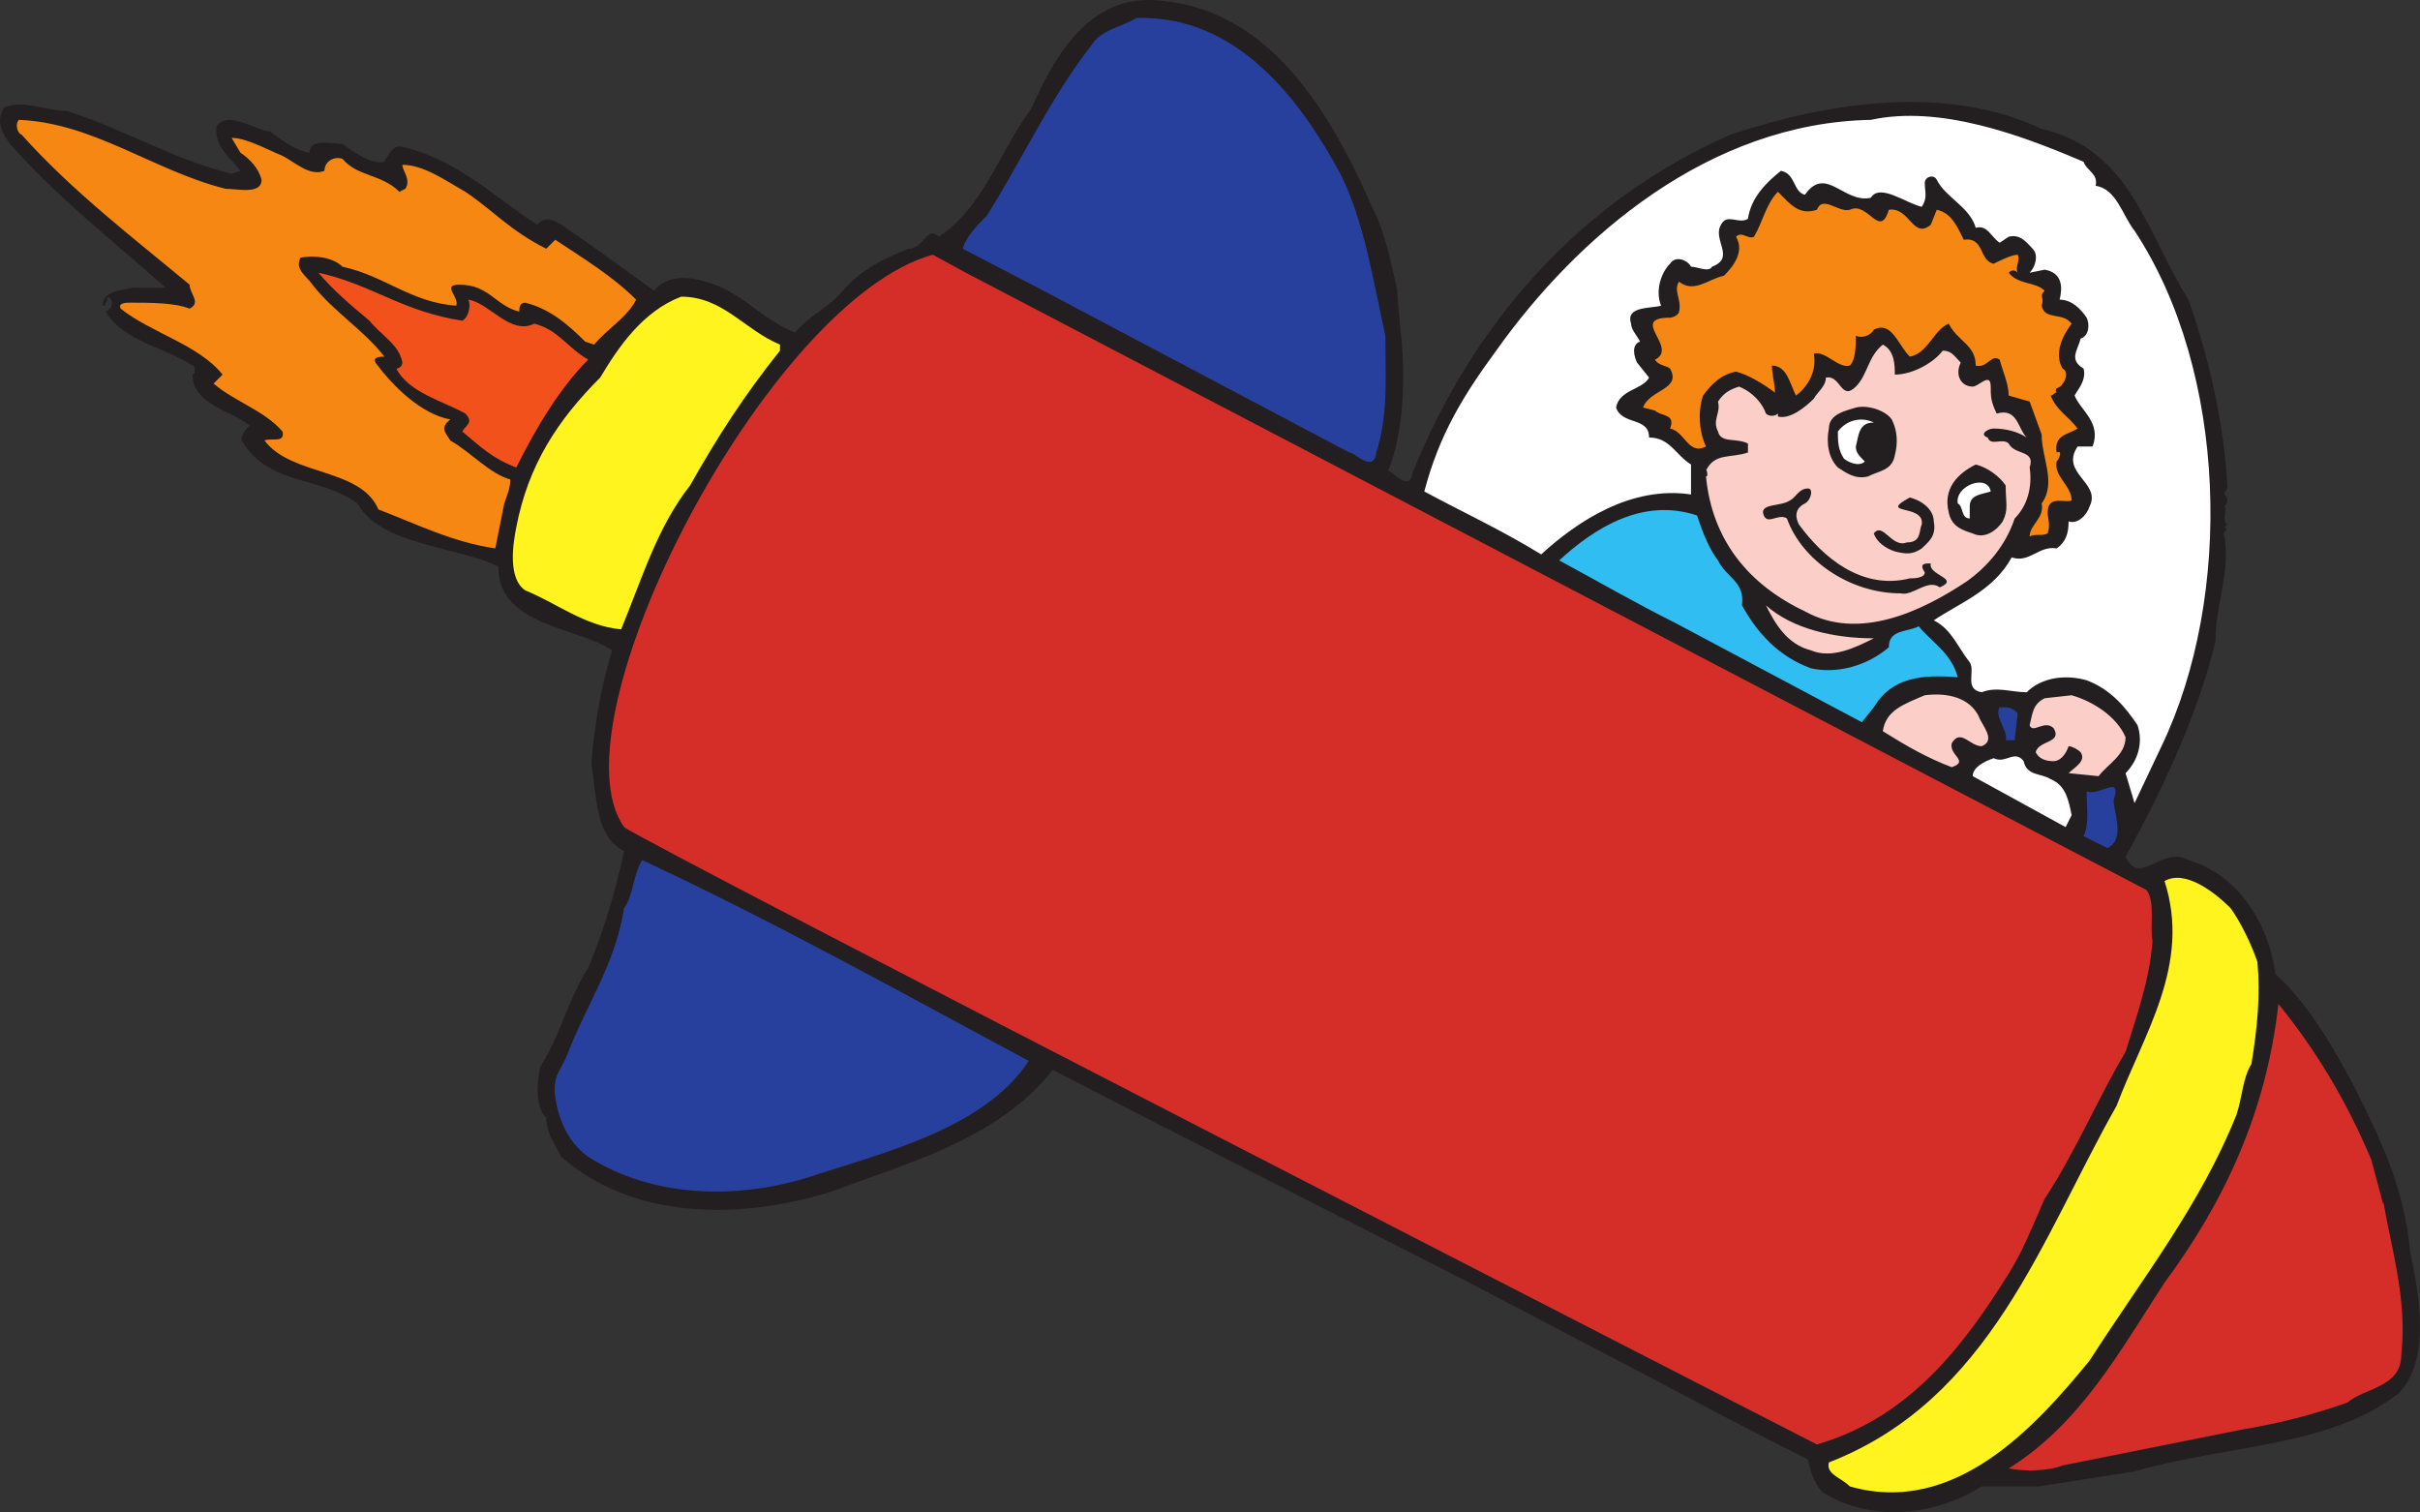 <svg xmlns="http://www.w3.org/2000/svg" width="605.639" height="378.431"><rect width="100%" height="100%" fill="#333333" stroke="none"/><path fill="#231f20" fill-rule="evenodd" d="M343.702 52.5c3 6 4.5 13.5 6 20.25 0 3 .75 7.5.75 9.75 1.5 11.25.75 26.25-3 35.25 1.5.75 5.25 5.25 6 .75 15-37.5 42-68.25 79.5-84.75 24.75-8.25 54-12.75 78-1.5 22.5 5.25 26.25 26.25 36.75 42.75 5.25 15 9 31.5 9.75 47.25-2.25 2.25 1.5 1.5-.75 4.5.75.75-.75 3.75.75 4.5l-.75.75c1.5.75-.75.75 0 2.25 1.5 9.75-2.25 16.5-2.25 26.25-4.5 18.75-13.5 37.5-22.5 54 3.75 7.5 9-3 15.75.75 12.75 3.75 20.25 16.5 21.75 28.5 8.25 7.5 14.25 18 19.5 27.75 6.75 13.5 12.75 25.5 14.25 42 2.25 10.5 5.25 27-3 35.25-17.25 13.5-42.75 12.75-66 19.5l-24 3.75h-14.25c-12 7.5-27.75 9-39.75 1.5-2.25-2.25-3-5.25-3.75-8.25-13.5-6.75-24.75-12.75-37.5-19.5L367.702 321l-79.5-40.5-24.75-12.75c-13.5 17.25-36 23.25-56.25 30.75-22.5 6.75-48.75 6.75-66.75-9-1.5-3-3.75-6-3.75-9.75-3-3-2.25-9-1.5-12.75 5.25-8.25 6.75-16.5 12-24.75 3.75-9 6.75-18.75 9-29.25-7.5-3.75-6.75-14.25-8.25-21.75.75-9 2.25-18.75 5.25-28.5-9-6-28.5-6-28.5-21-11.25-5.25-29.25-5.25-35.25-15.75-9-6.75-21.75-4.5-28.5-15-1.5-1.5.75-3.75 1.5-4.5-4.5-3.75-14.25-5.25-14.25-12.75.75 0 .75-2.25 0-2.25-6.75-4.5-17.25-6-21.75-13.5 1.5-.75 2.25-2.25.75-3.75l-.75.75c1.5 0-.75.75 0 1.5h-.75c0-3.75 4.5-3.75 7.5-4.5h8.25c-13.5-12-27-22.5-39-36-1.5-2.25-3.75-5.25-1.5-9 4.5-2.25 10.5.75 15.75.75 14.25 4.5 26.25 12 41.25 15.75l2.25-.75c-2.25-3-6.75-6-6-11.25 3-3.75 9 .75 13.5 1.5 3 2.25 6 4.5 9.75 5.25 0-3.75 5.25-2.25 8.25-2.25 3 2.25 7.5 5.25 10.5 4.5.75-1.5 2.25-4.5 4.5-3.75 13.5 3 23.25 12.75 33.75 19.5 3-3.75 7.5 1.5 10.5 3l18.75 13.5c3-3.75 8.25-3.75 12.75-2.25 9 2.25 13.5 9 22.5 12.75 3.75-4.5 8.25-6 12-10.5 4.5-5.25 10.5-8.25 16.5-10.5 3.75 0 4.5-6 7.5-3 11.25-7.5 15-21 23.25-32.25 5.25-12 13.5-27 29.25-27 30 .75 45.75 28.5 56.25 52.5"/><path fill="#28409d" fill-rule="evenodd" d="M335.452 43.5c6 12 8.25 27 11.25 40.5 0 11.25.75 19.5-2.25 29.25-.75 5.25-5.25 0-6.75 0l-78-41.25-18.75-9.75c.75-3 3.75-6 6-8.25 9-14.25 15.75-29.25 26.25-42.75 2.25-3.75 7.5-4.5 11.25-6.75 25.5-.75 41.25 21 51 39"/><path fill="#fff" fill-rule="evenodd" d="M521.452 40.5c.75 2.25 3.75 3 3 6 5.25.75 6.75 7.5 9.75 11.25 23.25 35.25 24.75 91.5 6.75 129l-6.75 14.25-2.25-7.5c3-3 4.5-7.5 3-12-3-4.5-6.75-9-12.75-11.25-5.25-1.5-11.25-.75-15 3-3.75 0-7.5-1.5-11.25 0-4.5-.75-1.5-5.25-3-7.5-3-3.75-4.5-8.25-9-10.5 6.75-4.5 15-7.5 19.5-15.75 4.5 1.5 6.75-3 11.25-2.25 2.25-1.5 3-3.75 3-6.75 2.25.75 4.5-1.5 5.25-3.75 3-6-7.5-8.25-3-15h3.75c2.25-6-3-9-4.5-12.75.75-1.5 3-3.75 2.25-6.75-3.75-2.25-1.5-4.5-.75-7.5 2.25-.75 2.25-3.75 1.5-5.25-1.5-2.25-3.75-4.5-6.75-4.5.75-3 .75-6.75-3.75-7.5l-3.75.75c1.5-1.5 2.25-4.5.75-6s-3-3.75-6-3l-2.25 1.5c-2.25-1.5-3-4.5-6-3.75-1.5-5.25-7.5-7.5-9.75-12-.75-1.5-3-.75-3 .75 0 2.25.75 3.75-.75 6-3.75-.75-10.5-6-12.75-2.25-6.75 1.5-11.25-8.25-16.5-.75-3-.75-2.25-5.25-6-6-3.75 3-7.5 6.75-8.25 12-2.25 1.5-5.25-1.5-6.75 1.5-2.25 3.75 3.75 8.25-2.25 10.5-.75 1.5-3.75 0-5.25 0-.75-1.5-3.75-3-5.25-.75-2.25 2.25-3.75 6.75-2.25 10.5-2.25.75-9 0-7.5 4.5 0 1.5 1.5 3 2.25 4.5-2.25.75-1.5 3.75-.75 5.25l3 3.75c-1.5 3-7.5 3-8.25 7.5 1.5 4.5 8.25 2.25 8.25 7.5 5.25 0 6.75 4.5 10.5 6.75v7.5c-15-2.25-28.5 6.75-37.5 15-9.75-6-19.5-10.5-29.25-15.75 3.75-14.25 9.75-24 18-35.25 20.25-28.5 53.25-57 93.75-57.75 17.25-3.75 37.5 3.75 53.25 10.5"/><path fill="#f68712" fill-rule="evenodd" d="M56.452 47.25c3 0 9 1.5 9-2.25-.75-3-3-5.25-5.25-6.75l-2.25-3.75c3.75 0 9 3 12.75 4.5 3 1.5 6.75 5.25 10.5 3.75 0-2.25 2.25-3.75 4.5-3 3.75 4.5 9.75 3.75 14.25 8.25l1.5-.75c1.5-2.25-.75-4.5-.75-6 5.25 0 10.5 3.75 15.75 6.75 6.75 4.5 11.25 9.75 20.25 14.25l2.25-2.25c6.75 4.5 14.25 9 20.25 15-2.25 4.5-7.5 7.5-10.5 11.25l-2.25-.75c-4.5-4.5-9-8.25-15-9.75-1.5 0-1.5 1.5-1.5 2.25-6-1.5-7.5-6.75-15-6.75-4.5 0 0 3-.75 5.25-11.25-.75-18-7.5-28.5-9.75-2.25-2.25-6.75-3-10.5-2.25-1.5 3 1.5 4.5 3 6.75 5.25 6.75 12.75 11.25 18 18-.75 0-3 0-2.25 1.5 4.5 6 11.25 12.75 18.75 14.25-3 2.25-.75 3.75 0 5.25 5.25 3 9.75 8.25 15 9.75 0 2.25-.75 3.75-1.5 6l-2.25 11.25c-10.5-1.5-19.5-6-29.25-9.75-4.5-10.5-21.75-8.25-28.5-17.25 1.5-.75 5.25.75 4.5-2.25-4.5-5.25-12-7.5-17.25-12l2.25-2.25c-6-7.5-18-10.5-25.5-16.5-.75-1.5 1.5-1.5 2.25-1.5 5.25 0 11.25 0 15 1.5 3-1.5 0-3.75 0-6-13.5-11.25-29.25-23.25-42-37.5-1.5-.75-1.5-3-.75-3.75 18.75.75 33.75 12.75 51.75 17.25"/><path fill="#fccec8" fill-rule="evenodd" d="M441.952 103.5c-.75-2.25-3-5.25-6.75-6.75-2.25.75-3.75 1.5-5.25 3.75.75 3-1.5 4.5 0 7.5.75 3 4.5 1.5 7.5 3v2.25c-4.5 1.5-8.25 0-10.5 4.5 0-.75.75 1.5 0 1.5 1.5 15.75 10.5 27 24.75 33.75 13.5 7.5 29.25 0 40.5-7.5 5.25-3.75 9.75-9 12-15.75 3-3 4.5-7.5 3.75-12.75 1.5-4.5-3.75-3-5.25-6-1.5-1.5-4.5.75-5.25-1.5-2.25-.75 0-2.25 1.5-2.25 3 0 6 .75 8.25 2.25-2.25-2.25-2.25-7.5-7.5-6-1.5-3-1.5-4.5-1.5-6.75 0-3.75-3 0-4.5 0-3 0-4.5-3-3-6-1.5-1.5-2.25-3-4.5-3-2.25 3-7.5 6-12 6 0-2.25 0-6-3-7.5-3.75 3-3.75 7.5-6.75 10.5-3.75 3.75-3.75-3-7.5-2.25 0 2.25-2.25 3.75-3 5.25-2.25 2.25-6 5.25-9 4.5v-.75c-.75.75-2.25.75-3 0"/><path fill="#f68712" fill-rule="evenodd" d="M514.702 115.5c.75-.75 1.5-3 0-2.25-.75-4.5 3-4.5 5.25-6-2.25-3-5.25-4.5-6.75-8.25.75 0 .75-.75 1.5-.75-.75-1.5.75-.75 1.5-2.25.75-.75 1.5-3 0-3.75-2.25-3.75 0-8.25 2.25-11.25-2.25-3-6.75-.75-7.5-4.5.75-2.25-.75-2.25.75-3.75-2.25-2.25-6.75-1.5-9-4.5.75-.75 1.5-.75 2.25 0-.75-1.5.75-3 0-4.5-1.5 0-4.5 1.5-6 2.25-3.75-.75-2.25-6.75-7.5-6-1.5-3-3-6.75-6.75-7.5l-1.5 3.75c-4.5 3.75-5.25-4.5-10.5-3.75-2.25 7.5-5.25-2.25-9.75 0-3 .75-6.75-3.75-8.25 0-4.5 1.5-6.75-1.5-9.75-4.5-3 3-3.75 7.5-6 11.25-1.5.75-3-1.5-4.5 0 2.25 3.75-.75 7.5-3 9.75-3.75.75-7.5 4.5-11.25 1.5-1.5 2.25.75 4.5 0 7.5 0 .75-1.5 1.5-2.25 1.5-10.5 0 2.25 7.5-3.75 10.5.75 1.5 3 1.5 3.75 2.25 3 5.25-5.25 5.25-6.75 9.75l3 .75c1.5 1.5 5.25.75 3.75 4.5 3.75.75 4.5 6.75 9 4.5-1.5-3-2.25-8.25-.75-12.75 2.25-3 4.5-5.25 8.25-6 3 .75 6.75 3 9.75 5.25 0-2.25-.75-4.5-.75-6.75 3.75 0 4.5 4.5 6 7.5 3-2.25 5.25-6 4.5-10.5 3-.75 6 3.75 9 3 1.5-1.5 1.5-5.25 1.5-7.5 1.5.75 3.75 0 4.5-1.5 4.5-2.25 6 3.75 9 6.75 4.5-.75 6-6.75 9.75-8.25 2.25 4.5 6.75 5.25 6.75 10.5 3 .75 3.75-3 6-1.5.75 3 2.25 6 2.25 9l5.25 1.5 3 8.25c0 6 3.75 12 0 17.25.75 3.75-3 5.25-3 8.25 1.5-.75 3 0 4.5-.75.75-2.25 0-3.75 0-5.25 0-4.5 4.5-2.25 6-3 0-3.75-4.5-6-3.75-9.75"/><path fill="#d52e29" fill-rule="evenodd" d="M537.202 222.75c2.25 3 .75 9 1.5 12.75-.75 9.75-3.75 18-6.75 27.75-6.75 11.25-12.75 25.5-20.25 36.75-3 6.75-5.25 12.75-9 18.75-11.25 18-24.75 36-48 42.75 0 0-294-150.75-298.5-154.5-18.75-26.25 36-132 77.25-143.25l8.25 4.5 295.5 154.5"/><path fill="#f2511b" fill-rule="evenodd" d="M115.702 80.25c1.5-.75 2.25-3.75 1.5-5.25 5.25.75 10.5 9 16.5 6 6 1.5 8.25 6 13.5 9-7.5 7.5-13.5 18-18 27-6-2.25-9-5.25-13.5-9 .75-1.5 3-2.25.75-4.5-5.25-3-14.25-5.25-17.25-11.25.75 0 1.5-.75 1.5-1.5-.75-4.5-5.25-6.75-8.25-10.5-4.5-3.75-9-7.5-12.75-12 13.5 3 21 9.75 36 12"/><path fill="#fff41e" fill-rule="evenodd" d="M195.202 86.25v1.5c-9 11.25-15.75 21.75-22.5 33.75-8.25 10.5-12 23.25-17.25 36-9-.75-16.5-6.75-24-9.75-4.5-3-3-12-2.25-15.75 3-15.75 10.5-27 21-37.5 4.5-7.5 10.5-16.5 20.25-20.25 10.5 0 15.75 8.25 24.75 12"/><path fill="#231f20" fill-rule="evenodd" d="M473.452 105c1.5 3 1.5 6 .75 9-.75 3.75-3.75 3.75-6.75 5.25-3 .75-5.25-.75-7.5-2.25-2.25-2.25-3-6-2.25-9.75 0-3.75 4.5-4.5 6.75-5.25 3-.75 7.5.75 9 3"/><path fill="#fff" fill-rule="evenodd" d="M468.952 105.75c-3.75 0-3.75 3-4.5 6 0 1.5.75 2.25 2.25 3.75-1.5 1.5-4.5 0-5.25-.75-1.5-2.25-1.5-4.5-1.5-6.75 2.25-3 6-3.75 9-2.25"/><path fill="#231f20" fill-rule="evenodd" d="M501.952 121.5c0 4.5.75 6-.75 9-1.5 2.25-4.5 4.5-7.5 3-2.25-.75-5.25-1.5-6-5.25-1.5-6 2.25-9.75 6.75-12 3 .75 6 3 7.5 5.25"/><path fill="#fff" fill-rule="evenodd" d="M498.202 123c-2.25.75-5.25.75-5.25 3.75v3c-2.25 0-1.5-3-3-3.75-.75-4.5 7.5-7.5 8.25-3"/><path fill="#231f20" fill-rule="evenodd" d="M451.702 126c-1.5.75-3 2.25-1.5 5.25 6 8.25 15.75 16.5 27.75 13.5.75 0 3.75 0 3.75-1.5-1.5-2.25 0-2.25 1.5-2.25-.75 3 7.5 3.75 2.25 6-3-2.25-6.75 2.25-9.75 1.5-12.75 0-24.75-8.25-28.5-18.75-2.25-1.5-5.25 2.25-6-1.5 0-2.25 4.5-1.5 6.75-3 1.5-.75 2.25-3 4.5-3 1.5 0 .75 3-.75 3.75"/><path fill="#231f20" fill-rule="evenodd" d="M483.952 130.5c.75 3.75-1.5 5.25-3 6.75-2.25 1.5-3.75 1.5-6.75.75-2.25-.75-4.5-2.25-5.25-4.5 2.25-3 4.5 3.75 8.25 2.25 3.75 0 3-3 3.75-4.5.75-5.25-11.25-2.25-3-6.75 3 .75 6 3 6 6"/><path fill="#30bdf2" fill-rule="evenodd" d="M429.952 140.25c2.25 4.5 6.75 5.25 6 11.25 3.75 6.75 9 12.75 17.25 15.75 6.75 1.5 14.25-.75 19.5-5.25 0-4.5 4.5-3.75 7.5-5.25 3 3.75 8.25 6.75 9.75 12.75-9-.75-16.5 0-21 7.5l-3 3.75-46.5-24.75c-10.5-5.25-19.5-10.5-29.25-15.75 9-8.25 21-15.75 34.5-11.25 1.5 4.5 3 8.25 5.25 11.25"/><path fill="#fccec8" fill-rule="evenodd" d="M468.952 159.75c-4.5 2.25-10.5 5.25-15.75 3-6-1.5-9-6.75-11.25-11.25 6.75 6 17.25 8.25 27 8.25m26.25 19.5c.75 2.25 4.5 6 .75 7.5-3 0-5.25-4.5-7.5-.75-.75 3 4.5 4.5 0 6-6-2.25-11.25-5.25-17.25-9 .75-5.25 5.25-6.75 10.5-9 6-.75 11.25.75 13.5 5.25m36.75 5.25c0 4.5-4.5 6.75-6.75 9.75l-7.5-.75c1.5-1.5 4.5-3 3-5.25-.75-.75-2.25-1.5-3-1.5-.75 2.25-2.25 3.75-3.75 3.75-2.25 0-3.75-.75-4.5-2.25.75-3 6.75-2.25 4.5-6-2.25-2.25-5.25 1.5-6-.75.75-3 .75-5.25 3.75-6.75l6.75-.75c5.25 1.5 11.25 5.25 13.5 10.5"/><path fill="#28409d" fill-rule="evenodd" d="m504.952 178.5-.75 6.75h-2.25c.75-2.25-3-6-1.5-8.25 2.25 0 3 0 4.5 1.5"/><path fill="#fff" fill-rule="evenodd" d="M513.202 195c3.75 1.5 4.5 5.25 5.25 9l-1.5 3-23.25-12.75c0-2.25 3-3.75 5.25-4.5 3 1.5 5.25-2.25 7.5.75.75 3.75 4.5 3 6.75 4.5"/><path fill="#28409d" fill-rule="evenodd" d="M528.952 200.25c0 3 3 9.75-1.5 12l-6-3c1.5-3 .75-7.5.75-11.25 3 1.5 9-4.5 6.75 2.25m-271.5 65.25c-11.25 17.25-37.5 23.25-55.5 29.25-17.25 5.25-38.25 5.25-54.75-5.25-5.25-3.75-7.5-9.75-8.25-15s1.5-6.75 3-10.5c4.5-12 12-22.5 14.25-36.75 2.25-3 2.25-8.25 4.5-12 33.75 15.75 64.5 33 96.75 50.25"/><path fill="#fff41e" fill-rule="evenodd" d="M564.952 240.75c.75 8.25 0 16.5-1.5 25.5-2.25 3.75-2.25 8.25-3.75 12.75-9 22.5-23.25 40.5-36.75 61.5-13.5 16.5-33.75 39-60 31.5-2.25-2.25-6-3-5.25-6 40.5-15.75 53.25-56.25 72-89.25 6.75-18 18.75-35.25 12-56.25 5.25-3 12.75 3 16.5 6.75 2.25 3 5.25 9 6.75 13.5"/><path fill="#d52e29" fill-rule="evenodd" d="m593.452 290.25 3 11.25v-.75c2.25 12.75 6 24.75 4.5 38.25 0 8.25-9 8.25-13.5 12-8.25 3-17.25 5.25-26.25 6.75l-45 9c-3.75 1.5-9.75 1.5-13.5.75 18-11.25 27.75-29.25 39-46.5 15-20.25 25.5-42.75 28.5-69.75 9.75 12 17.25 24.75 23.25 39"/></svg>
